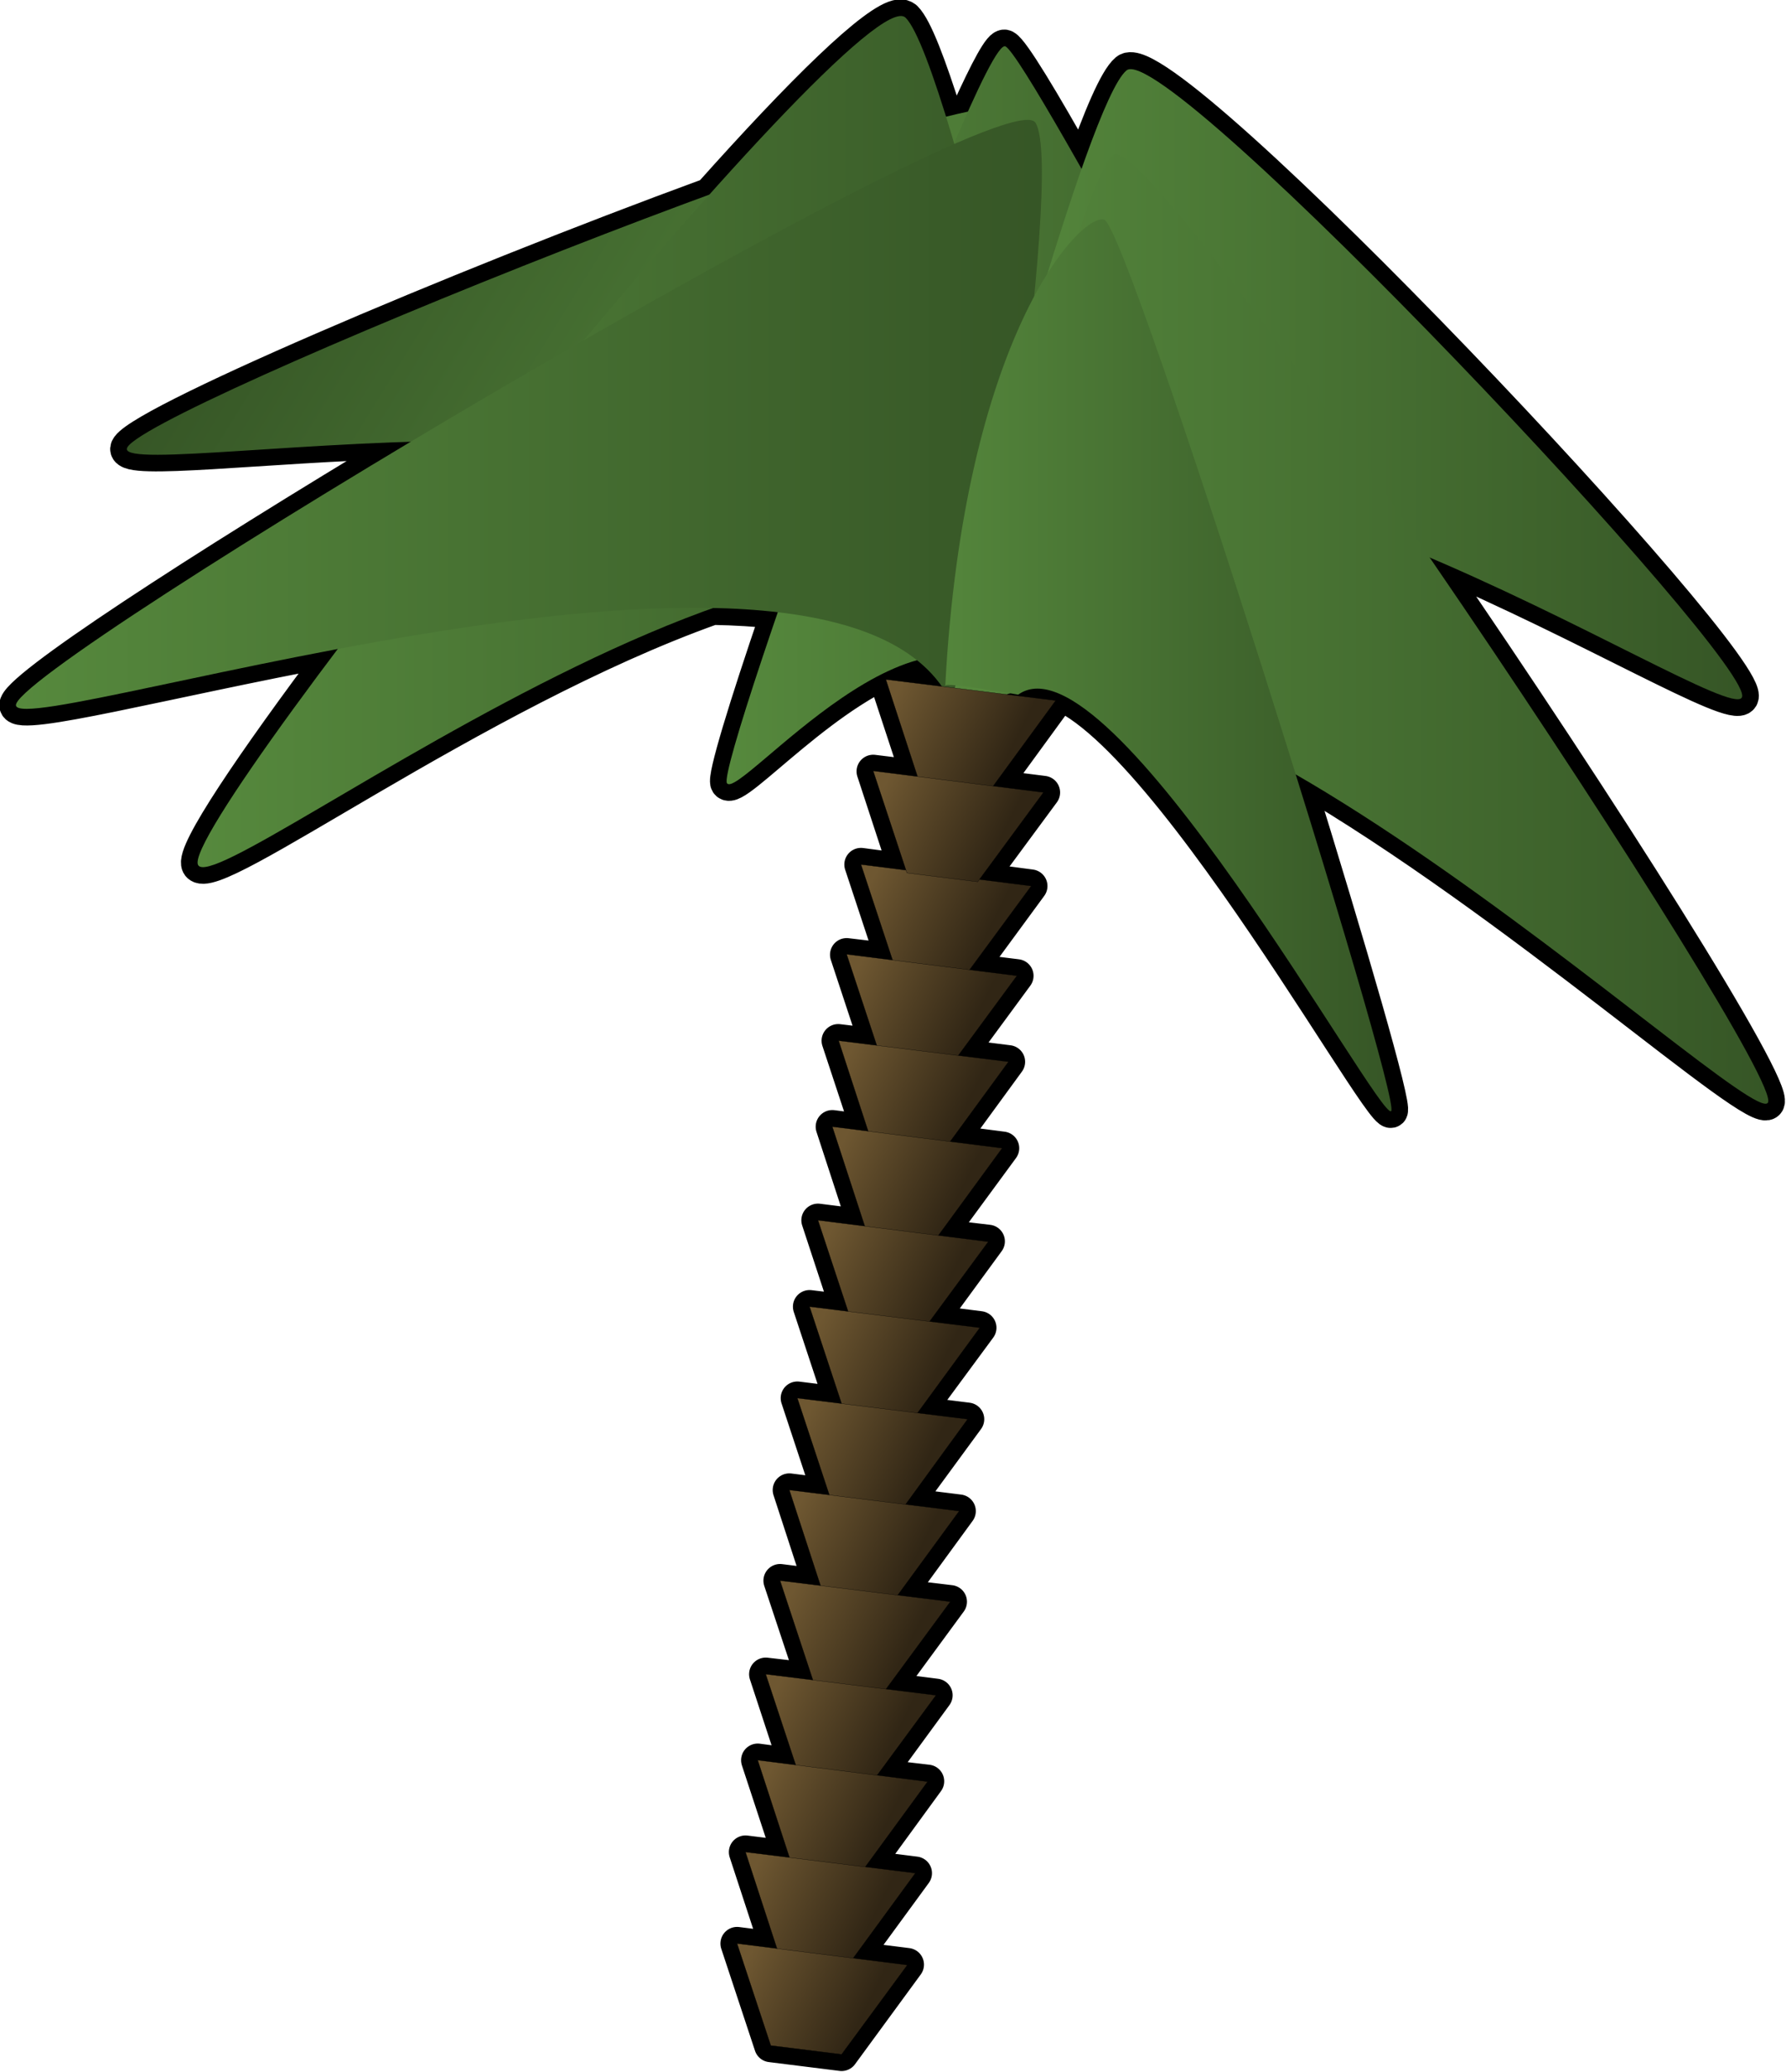 <?xml version="1.0" encoding="UTF-8" standalone="no"?>
<!-- Created with Inkscape (http://www.inkscape.org/) -->
<svg
    xmlns:inkscape="http://www.inkscape.org/namespaces/inkscape"
    xmlns:rdf="http://www.w3.org/1999/02/22-rdf-syntax-ns#"
    xmlns="http://www.w3.org/2000/svg"
    xmlns:sodipodi="http://sodipodi.sourceforge.net/DTD/sodipodi-0.dtd"
    xmlns:cc="http://web.resource.org/cc/"
    xmlns:xlink="http://www.w3.org/1999/xlink"
    xmlns:dc="http://purl.org/dc/elements/1.1/"
    xmlns:svg="http://www.w3.org/2000/svg"
    xmlns:ns1="http://sozi.baierouge.fr"
    id="svg3374"
    sodipodi:modified="true"
    viewBox="0 0 475.06 551.02"
    sodipodi:version="0.32"
    version="1.0"
    inkscape:version="0.45"
  >
  <defs
      id="defs3376"
    >
    <linearGradient
        id="linearGradient3595"
        y2="945.22"
        xlink:href="#linearGradient2182"
        gradientUnits="userSpaceOnUse"
        x2="380.5"
        gradientTransform="matrix(.06 0 -0 .054 1897.9 1415.6)"
        y1="733.79"
        x1="-89.071"
        inkscape:collect="always"
    />
    <linearGradient
        id="linearGradient3593"
        y2="-18.114"
        xlink:href="#linearGradient2274"
        gradientUnits="userSpaceOnUse"
        x2="1158.6"
        gradientTransform="matrix(.167 0 -0 .152 1820.9 1414.7)"
        y1="-18.114"
        x1="475.91"
        inkscape:collect="always"
    />
    <linearGradient
        id="linearGradient3591"
        y2="945.22"
        xlink:href="#linearGradient2182"
        gradientUnits="userSpaceOnUse"
        x2="380.5"
        gradientTransform="matrix(.06 0 -0 .054 1865.6 1693.8)"
        y1="733.79"
        x1="-89.071"
        inkscape:collect="always"
    />
    <linearGradient
        id="linearGradient3589"
        y2="945.22"
        xlink:href="#linearGradient2182"
        gradientUnits="userSpaceOnUse"
        x2="380.5"
        gradientTransform="matrix(.06 0 -0 .054 1867.5 1672)"
        y1="733.79"
        x1="-89.071"
        inkscape:collect="always"
    />
    <linearGradient
        id="linearGradient3587"
        y2="945.22"
        xlink:href="#linearGradient2182"
        gradientUnits="userSpaceOnUse"
        x2="380.5"
        gradientTransform="matrix(.06 0 -0 .054 1870.4 1650.3)"
        y1="733.79"
        x1="-89.071"
        inkscape:collect="always"
    />
    <linearGradient
        id="linearGradient3585"
        y2="945.22"
        xlink:href="#linearGradient2182"
        gradientUnits="userSpaceOnUse"
        x2="380.5"
        gradientTransform="matrix(.06 0 -0 .054 1872.4 1629.8)"
        y1="733.79"
        x1="-89.071"
        inkscape:collect="always"
    />
    <linearGradient
        id="linearGradient3583"
        y2="945.22"
        xlink:href="#linearGradient2182"
        gradientUnits="userSpaceOnUse"
        x2="380.5"
        gradientTransform="matrix(.06 0 -0 .054 1875.8 1607.6)"
        y1="733.79"
        x1="-89.071"
        inkscape:collect="always"
    />
    <linearGradient
        id="linearGradient3581"
        y2="945.22"
        xlink:href="#linearGradient2182"
        gradientUnits="userSpaceOnUse"
        x2="380.5"
        gradientTransform="matrix(.06 0 -0 .054 1877.9 1586.1)"
        y1="733.79"
        x1="-89.071"
        inkscape:collect="always"
    />
    <linearGradient
        id="linearGradient3579"
        y2="945.22"
        xlink:href="#linearGradient2182"
        gradientUnits="userSpaceOnUse"
        x2="380.5"
        gradientTransform="matrix(.06 0 -0 .054 1879.9 1564.4)"
        y1="733.79"
        x1="-89.071"
        inkscape:collect="always"
    />
    <linearGradient
        id="linearGradient3577"
        y2="945.22"
        xlink:href="#linearGradient2182"
        gradientUnits="userSpaceOnUse"
        x2="380.5"
        gradientTransform="matrix(.06 0 -0 .054 1882.8 1542.6)"
        y1="733.79"
        x1="-89.071"
        inkscape:collect="always"
    />
    <linearGradient
        id="linearGradient3575"
        y2="945.22"
        xlink:href="#linearGradient2182"
        gradientUnits="userSpaceOnUse"
        x2="380.5"
        gradientTransform="matrix(.06 0 -0 .054 1884.8 1522.2)"
        y1="733.79"
        x1="-89.071"
        inkscape:collect="always"
    />
    <linearGradient
        id="linearGradient3573"
        y2="945.22"
        xlink:href="#linearGradient2182"
        gradientUnits="userSpaceOnUse"
        x2="380.5"
        gradientTransform="matrix(.06 0 -0 .054 1888.1 1500)"
        y1="733.79"
        x1="-89.071"
        inkscape:collect="always"
    />
    <linearGradient
        id="linearGradient3571"
        y2="945.22"
        xlink:href="#linearGradient2182"
        gradientUnits="userSpaceOnUse"
        x2="380.5"
        gradientTransform="matrix(.06 0 -0 .054 1889.6 1479.5)"
        y1="733.79"
        x1="-89.071"
        inkscape:collect="always"
    />
    <linearGradient
        id="linearGradient3569"
        y2="945.22"
        xlink:href="#linearGradient2182"
        gradientUnits="userSpaceOnUse"
        x2="380.5"
        gradientTransform="matrix(.06 0 -0 .054 1891.6 1459.1)"
        y1="733.79"
        x1="-89.071"
        inkscape:collect="always"
    />
    <linearGradient
        id="linearGradient3567"
        y2="945.22"
        xlink:href="#linearGradient2182"
        gradientUnits="userSpaceOnUse"
        x2="380.5"
        gradientTransform="matrix(.06 0 -0 .054 1895 1437.8)"
        y1="733.79"
        x1="-89.071"
        inkscape:collect="always"
    />
    <linearGradient
        id="linearGradient2182"
      >
      <stop
          id="stop2184"
          style="stop-color:#6e5731"
          offset="0"
      />
      <stop
          id="stop2186"
          style="stop-color:#312615"
          offset="1"
      />
    </linearGradient
    >
    <linearGradient
        id="linearGradient3565"
        y2="945.22"
        xlink:href="#linearGradient2182"
        gradientUnits="userSpaceOnUse"
        x2="380.5"
        gradientTransform="matrix(.06 0 -0 .054 1900.8 1393.8)"
        y1="733.79"
        x1="-89.071"
        inkscape:collect="always"
    />
    <linearGradient
        id="linearGradient3563"
        y2="-93.421"
        xlink:href="#linearGradient2274"
        gradientUnits="userSpaceOnUse"
        x2="1638"
        gradientTransform="matrix(.167 0 -0 .152 1830 1428.9)"
        y1="-93.421"
        x1="469.73"
        inkscape:collect="always"
    />
    <linearGradient
        id="linearGradient3561"
        y2="-415.03"
        xlink:href="#linearGradient2274"
        gradientUnits="userSpaceOnUse"
        x2="605.13"
        gradientTransform="matrix(.167 0 -0 .152 1830 1428.9)"
        y1="-415.03"
        x1="-848.72"
        inkscape:collect="always"
    />
    <linearGradient
        id="linearGradient3559"
        y2="-383.56"
        xlink:href="#linearGradient2274"
        gradientUnits="userSpaceOnUse"
        x2="659.95"
        gradientTransform="matrix(.167 0 -0 .152 1830 1428.9)"
        y1="-383.56"
        x1="-590.25"
        inkscape:collect="always"
    />
    <linearGradient
        id="linearGradient3557"
        y2="-475.05"
        xlink:href="#linearGradient2274"
        gradientUnits="userSpaceOnUse"
        x2="1600.1"
        gradientTransform="matrix(.167 0 -0 .152 1830 1428.9)"
        y1="-475.05"
        x1="507.58"
        inkscape:collect="always"
    />
    <linearGradient
        id="linearGradient3555"
        y2="-425.51"
        xlink:href="#linearGradient2274"
        gradientUnits="userSpaceOnUse"
        x2="1090.3"
        gradientTransform="matrix(.167 0 -0 .152 1830 1428.9)"
        y1="-425.51"
        x1="159.55"
        inkscape:collect="always"
    />
    <linearGradient
        id="linearGradient2274"
      >
      <stop
          id="stop2276"
          style="stop-color:#56893d"
          offset="0"
      />
      <stop
          id="stop2278"
          style="stop-color:#365626"
          offset="1"
      />
    </linearGradient
    >
    <linearGradient
        id="linearGradient3553"
        y2="-475.05"
        xlink:href="#linearGradient2274"
        gradientUnits="userSpaceOnUse"
        x2="1600.1"
        gradientTransform="matrix(-.144 -.064 -.086 .139 1945.2 1472.6)"
        y1="-475.05"
        x1="507.58"
        inkscape:collect="always"
    />
  </defs
  >
  <sodipodi:namedview
      id="base"
      bordercolor="#666666"
      inkscape:pageshadow="2"
      inkscape:window-y="29"
      pagecolor="#ffffff"
      inkscape:window-height="573"
      inkscape:zoom="0.35"
      inkscape:window-x="22"
      borderopacity="1.0"
      inkscape:current-layer="layer1"
      inkscape:cx="375"
      inkscape:cy="520"
      inkscape:window-width="748"
      inkscape:pageopacity="0.0"
      inkscape:document-units="px"
  />
  <g
      id="layer1"
      inkscape:label="Calque 1"
      inkscape:groupmode="layer"
      transform="translate(-119.61 -211.14)"
    >
    <g
        id="g3528"
        transform="matrix(1.121 0 0 1.121 -1768.5 -1207.7)"
      >
      <path
          id="path2610"
          style="stroke-linejoin:round;stroke:#000000;stroke-linecap:round;stroke-width:7.896;fill:none"
          d="m1897.7 1269.5c-5.7 0.6-23.3 18-45 42.3-60.6 22.2-138 55.3-138.3 60.4-0.1 3.5 31.2-0.6 67.4-1.7-50.6 30.3-94.5 58.9-93.7 62.6 0.7 3.5 34.8-5.6 76.3-13.4-20.5 27.3-34.6 48.2-33.1 51.2 3.1 6 65.4-40.7 122.1-60.9 5.4 0.1 10.5 0.4 15.4 1-7.7 22.5-12.8 39.2-12 40.5 1.9 3.1 24.3-23.4 45.1-29.2 2.3 1.9 4.2 3.9 5.9 6.2l-13.3-1.6 7.6 23.1-10.6-1.3 7.7 23.5-10.6-1.4 7.5 22.7-10.9-1.3 7.1 21.5-9.1-1.1 7.1 21.5-8.5-1.1 7.7 23.6-11.1-1.4 7.1 21.6-9.1-1.1 7.6 23-10.5-1.3 7.6 23-9.5-1.2 7.4 22.7-9.6-1.2 7.8 23.5-11.2-1.3 7.1 21.6-9-1.2 7.6 23.1-10.5-1.3 7.5 22.9-9.5-1.2 8 24.2 16.8 2.1 15.6-21.3-12.8-1.6 14.7-20.1-11.9-1.5 14.8-20.3-11.9-1.4 13.9-19-11.8-1.5 15.2-20.7-12.5-1.5 14.6-20-12.8-1.6 14.8-20.2-12-1.5 14.9-20.2-11.9-1.5 13.9-19-11.8-1.4 15.2-20.7-12.4-1.6 13.8-18.9-11.9-1.5 13.9-18.9-11.3-1.4 14.6-19.9-12.2-1.6 15.2-20.6-11.9-1.5 14.8-20.3-11.6-1.4c0.3-0.1 0.6-0.2 0.9-0.3 1.1 0.1 1.8 0.3 1.8 0.3 21.8-15.6 85.8 101.4 88.5 98.8 1.1-1.1-9.5-37.5-22.6-79.9 52.3 30.3 109.4 82.3 112 77.9 2.3-3.8-39.4-69.8-80.3-129.3 38.3 16.3 72 36.7 74.1 33.2 4.4-7.2-136.6-156.7-146-148.9-2.6 2.2-6.4 11.3-10.7 23.5-9.2-16.4-16.3-28.2-18.1-29.1-1.1-0.7-4.3 5.4-8.9 15.5-1.5 0.3-3.3 0.7-5.1 1.2-3.9-12.3-7.2-21.1-9.6-23.5-0.4-0.3-0.9-0.5-1.5-0.4z"
      />
      <path
          id="path2262"
          sodipodi:nodetypes="cszcc"
          style="fill-rule:evenodd;fill:url(#linearGradient3553)"
          d="m1892.5 1407.4s35-104.4 31.4-115.2-209.1 71.7-209.5 80c-0.3 8.2 173.7-25.2 174.7 35 0 0 4.1-0.7 3.4 0.2z"
      />
      <path
          id="path2264"
          sodipodi:nodetypes="cszcc"
          style="fill-rule:evenodd;fill:url(#linearGradient3555)"
          d="m1998 1410.9s-69.3-131.1-75.1-134.2c-5.9-3.2-68.8 170.4-66.1 174.8s47.1-51.2 68.9-21.5c0 0 129.2-39.6 72.3-19.1z"
      />
      <path
          id="path2292"
          sodipodi:nodetypes="cszcc"
          style="fill-rule:evenodd;fill:url(#linearGradient3557)"
          d="m1915 1393.2s27.2-103 36.6-110.8c9.4-7.9 150.4 141.6 146 148.8-4.3 7.2-144.3-88.1-179.3-36.9 0 0-3.3-2.2-3.3-1.1z"
      />
      <path
          id="path2254"
          sodipodi:nodetypes="cszcc"
          style="fill-rule:evenodd;fill:url(#linearGradient3559)"
          d="m1940.5 1420.1s-30.6-139.5-41.3-150.2c-10.8-10.7-172.8 191.1-167.9 201 5 9.7 165.6-118.8 205.5-49.3 0 0 3.7-3 3.7-1.5z"
      />
      <path
          id="path2256"
          sodipodi:nodetypes="cszcc"
          style="fill-rule:evenodd;fill:url(#linearGradient3561)"
          d="m1916 1437.5s21.3-131.1 14-142.7c-7.4-11.5-243.8 129.7-241.9 138.3 1.8 8.6 205.8-59.1 223.7 3.9 0 0 4.7-0.5 4.2 0.5z"
      />
      <path
          id="path2258"
          sodipodi:nodetypes="cszcc"
          style="fill-rule:evenodd;fill:url(#linearGradient3563)"
          d="m1908.6 1438.3s30.4-127.9 39.8-135.8 159.7 217.6 155.4 224.8-156.9-139-191.9-87.9c0 0-3.3-2.1-3.3-1.1z"
      />
      <path
          id="path2198"
          sodipodi:nodetypes="ccccc"
          style="fill-rule:evenodd;stroke:#000000;stroke-width:.057px;fill:url(#linearGradient3565)"
          d="m1902.4 1451.1l16.9 2 15.5-21.2-40.3-5 7.9 24.2z"
      />
      <path
          id="path2206"
          sodipodi:nodetypes="ccccc"
          style="fill-rule:evenodd;stroke:#000000;stroke-width:.057px;fill:url(#linearGradient3567)"
          d="m1896.6 1495l16.8 2.1 15.6-21.2-40.4-5.1 8 24.2z"
      />
      <path
          id="path2210"
          sodipodi:nodetypes="ccccc"
          style="fill-rule:evenodd;stroke:#000000;stroke-width:.057px;fill:url(#linearGradient3569)"
          d="m1893.2 1516.3l16.8 2.1 15.6-21.2-40.4-5.1 8 24.2z"
      />
      <path
          id="path2214"
          sodipodi:nodetypes="ccccc"
          style="fill-rule:evenodd;stroke:#000000;stroke-width:.057px;fill:url(#linearGradient3571)"
          d="m1891.2 1536.8l16.9 2 15.5-21.2-40.3-5 7.9 24.2z"
      />
      <path
          id="path2234"
          sodipodi:nodetypes="ccccc"
          style="fill-rule:evenodd;stroke:#000000;stroke-width:.057px;fill:url(#linearGradient3573)"
          d="m1889.7 1557.2l16.9 2.1 15.5-21.2-40.3-5.1 7.9 24.2z"
      />
      <path
          id="path2238"
          sodipodi:nodetypes="ccccc"
          style="fill-rule:evenodd;stroke:#000000;stroke-width:.057px;fill:url(#linearGradient3575)"
          d="m1886.4 1579.4l16.8 2.1 15.6-21.2-40.4-5.1 8 24.2z"
      />
      <path
          id="path2242"
          sodipodi:nodetypes="ccccc"
          style="fill-rule:evenodd;stroke:#000000;stroke-width:.057px;fill:url(#linearGradient3577)"
          d="m1884.4 1599.9l16.9 2 15.5-21.2-40.4-5 8 24.2z"
      />
      <path
          id="path2246"
          sodipodi:nodetypes="ccccc"
          style="fill-rule:evenodd;stroke:#000000;stroke-width:.057px;fill:url(#linearGradient3579)"
          d="m1881.5 1621.6l16.9 2.1 15.5-21.3-40.4-5 8 24.2z"
      />
      <path
          id="path2250"
          sodipodi:nodetypes="ccccc"
          style="fill-rule:evenodd;stroke:#000000;stroke-width:.057px;fill:url(#linearGradient3581)"
          d="m1879.5 1643.4l16.9 2 15.5-21.2-40.3-5 7.9 24.2z"
      />
      <path
          id="path2218"
          sodipodi:nodetypes="ccccc"
          style="fill-rule:evenodd;stroke:#000000;stroke-width:.057px;fill:url(#linearGradient3583)"
          d="m1877.4 1664.9l16.8 2 15.6-21.2-40.4-5 8 24.2z"
      />
      <path
          id="path2222"
          sodipodi:nodetypes="ccccc"
          style="fill-rule:evenodd;stroke:#000000;stroke-width:.057px;fill:url(#linearGradient3585)"
          d="m1874 1687.1l16.8 2 15.6-21.2-40.4-5 8 24.2z"
      />
      <path
          id="path2226"
          sodipodi:nodetypes="ccccc"
          style="fill-rule:evenodd;stroke:#000000;stroke-width:.057px;fill:url(#linearGradient3587)"
          d="m1872 1707.5l16.9 2.1 15.5-21.2-40.3-5.1 7.9 24.2z"
      />
      <path
          id="path2230"
          sodipodi:nodetypes="ccccc"
          style="fill-rule:evenodd;stroke:#000000;stroke-width:.057px;fill:url(#linearGradient3589)"
          d="m1869.1 1729.3l16.9 2 15.5-21.2-40.3-5 7.9 24.2z"
      />
      <path
          id="path2190"
          sodipodi:nodetypes="ccccc"
          style="fill-rule:evenodd;stroke:#000000;stroke-width:.057px;fill:url(#linearGradient3591)"
          d="m1867.2 1751l16.8 2.1 15.6-21.2-40.4-5.1 8 24.2z"
      />
      <path
          id="path2260"
          sodipodi:nodetypes="cszcc"
          style="fill-rule:evenodd;fill:url(#linearGradient3593)"
          d="m1908.6 1428.4c4.4-82.7 32-112.2 37.7-110.6s70.8 208.8 68.1 211.5c-2.7 2.6-66.7-114.4-88.5-98.8 0 0-17.4-3.1-17.3-2.1z"
      />
      <path
          id="path2202"
          sodipodi:nodetypes="ccccc"
          style="fill-rule:evenodd;stroke:#000000;stroke-width:.057px;fill:url(#linearGradient3595)"
          d="m1899.5 1472.8l16.8 2.1 15.6-21.2-40.4-5.1 8 24.2z"
      />
    </g
    >
  </g
  >
</svg
>
